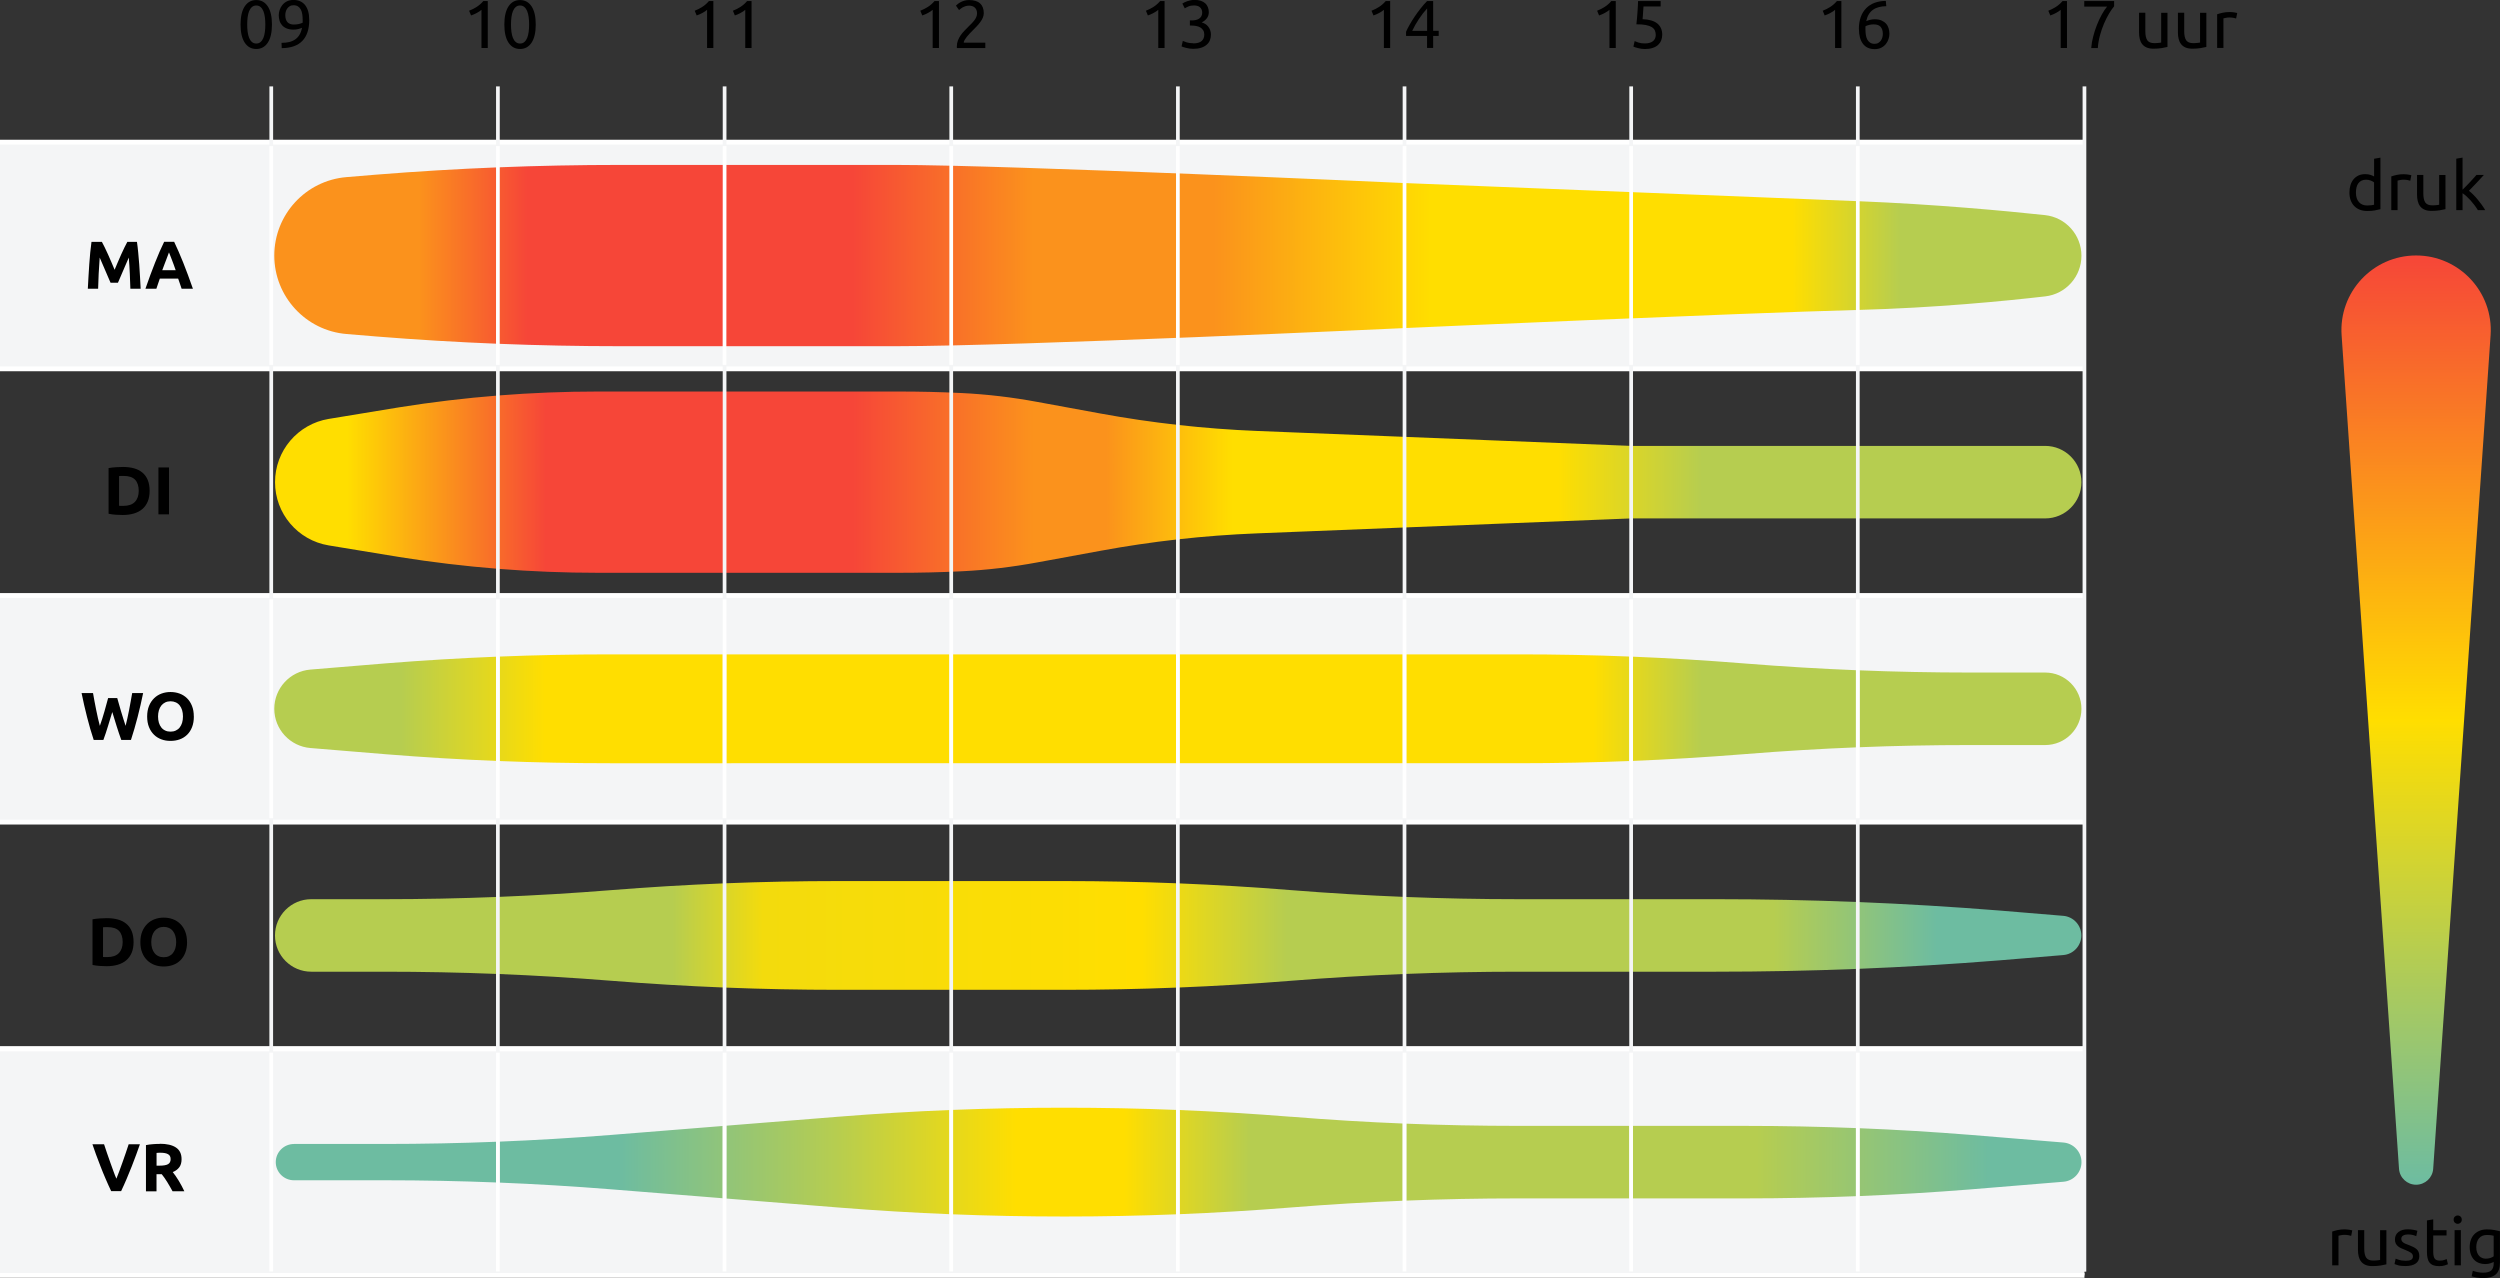 <?xml version="1.0" encoding="UTF-8"?>
<svg xmlns="http://www.w3.org/2000/svg" xmlns:xlink="http://www.w3.org/1999/xlink" id="Laag_2" data-name="Laag 2" viewBox="0 0 504.76 258.05" width="504.76" height="258.05" x="0" y="0">
  <rect x="0" y="0" width="504.76" height="258.05" fill="#333333" stroke="none"/>
  <defs>
    <style>
      .cls-1 {
        fill: #f4f5f6;
      }

      .cls-2 {
        fill: url(#Naamloos_verloop_30);
      }

      .cls-3 {
        fill: url(#Naamloos_verloop_27);
      }

      .cls-4 {
        fill: url(#Naamloos_verloop_28);
      }

      .cls-5 {
        fill: url(#Naamloos_verloop_26);
      }

      .cls-6, .cls-7 {
        stroke: #fff;
      }

      .cls-6, .cls-7, .cls-8 {
        fill: none;
        stroke-miterlimit: 10;
      }

      .cls-6, .cls-8 {
        stroke-width: .75px;
      }

      .cls-7 {
        stroke-width: .97px;
      }

      .cls-8 {
        stroke: #f4f5f6;
      }

      .cls-9 {
        fill: url(#Naamloos_verloop_206);
      }

      .cls-10 {
        fill: url(#Naamloos_verloop_102);
      }
    </style>
    <linearGradient id="Naamloos_verloop_28" data-name="Naamloos verloop 28" x1="55.53" y1="97.35" x2="420.25" y2="97.35" gradientUnits="userSpaceOnUse">
      <stop offset=".04" stop-color="#ffde00"/>
      <stop offset=".15" stop-color="#f64638"/>
      <stop offset=".32" stop-color="#f64638"/>
      <stop offset=".42" stop-color="#fb921c"/>
      <stop offset=".46" stop-color="#fb921c"/>
      <stop offset=".53" stop-color="#ffde00"/>
      <stop offset=".71" stop-color="#ffde00"/>
      <stop offset=".79" stop-color="#b6cd50"/>
    </linearGradient>
    <linearGradient id="Naamloos_verloop_27" data-name="Naamloos verloop 27" x1="487.82" y1="239.2" x2="487.82" y2="51.59" gradientUnits="userSpaceOnUse">
      <stop offset="0" stop-color="#6dbca1"/>
      <stop offset=".25" stop-color="#b6cd50"/>
      <stop offset=".5" stop-color="#ffde00"/>
      <stop offset=".75" stop-color="#fb921c"/>
      <stop offset="1" stop-color="#f64638"/>
    </linearGradient>
    <linearGradient id="Naamloos_verloop_206" data-name="Naamloos verloop 206" x1="55.68" y1="234.63" x2="420.25" y2="234.63" gradientUnits="userSpaceOnUse">
      <stop offset=".19" stop-color="#6dbca1"/>
      <stop offset=".31" stop-color="#b6cd50"/>
      <stop offset=".41" stop-color="#ffde00"/>
      <stop offset=".47" stop-color="#ffde00"/>
      <stop offset=".54" stop-color="#b6cd50"/>
      <stop offset=".82" stop-color="#b6cd50"/>
      <stop offset=".95" stop-color="#6dbca1"/>
    </linearGradient>
    <linearGradient id="Naamloos_verloop_26" data-name="Naamloos verloop 26" x1="55.38" y1="143.11" x2="420.25" y2="143.11" gradientUnits="userSpaceOnUse">
      <stop offset=".07" stop-color="#b6cd50"/>
      <stop offset=".15" stop-color="#ffde00"/>
      <stop offset=".73" stop-color="#ffde00"/>
      <stop offset=".79" stop-color="#b6cd50"/>
    </linearGradient>
    <linearGradient id="Naamloos_verloop_30" data-name="Naamloos verloop 30" x1="55.52" y1="188.87" x2="420.24" y2="188.87" gradientUnits="userSpaceOnUse">
      <stop offset=".22" stop-color="#b6cd50"/>
      <stop offset=".27" stop-color="#f3db0d"/>
      <stop offset=".48" stop-color="#ffde00"/>
      <stop offset=".56" stop-color="#b6cd50"/>
      <stop offset=".83" stop-color="#b6cd50"/>
      <stop offset=".92" stop-color="#6dbca1"/>
    </linearGradient>
    <linearGradient id="Naamloos_verloop_102" data-name="Naamloos verloop 102" x1="55.38" y1="51.59" x2="420.25" y2="51.59" gradientUnits="userSpaceOnUse">
      <stop offset=".08" stop-color="#fb921c"/>
      <stop offset=".14" stop-color="#f64638"/>
      <stop offset=".32" stop-color="#f64638"/>
      <stop offset=".42" stop-color="#fb921c"/>
      <stop offset=".52" stop-color="#fb921c"/>
      <stop offset=".64" stop-color="#ffde00"/>
      <stop offset=".84" stop-color="#ffde00"/>
      <stop offset=".9" stop-color="#b6cd50"/>
    </linearGradient>
  </defs>
  <g id="Laag_2-2" data-name="Laag 2">
    <g>
      <rect class="cls-1" y="28.7" width="420.86" height="45.76"/>
      <rect class="cls-1" y="120.23" width="420.86" height="45.76"/>
      <rect class="cls-1" y="211.75" width="420.86" height="45.76"/>
      <g>
        <path d="M20.57,48.83c.16.3.35.67.57,1.11.21.44.44.92.67,1.43.23.52.46,1.04.69,1.58.23.54.44,1.04.64,1.52.2-.47.42-.98.64-1.52.23-.54.46-1.06.69-1.58.23-.51.46-.99.67-1.43.21-.44.4-.81.57-1.11h1.94c.09.63.18,1.33.25,2.11.08.78.15,1.59.21,2.43.06.84.11,1.69.16,2.54.05.85.09,1.64.13,2.39h-2.08c-.03-.92-.06-1.92-.11-3.01-.05-1.08-.11-2.18-.21-3.28-.16.38-.35.81-.55,1.27-.2.46-.4.93-.6,1.39-.2.46-.39.91-.57,1.33-.18.42-.34.79-.47,1.09h-1.49c-.13-.3-.28-.66-.47-1.09s-.37-.87-.57-1.33c-.2-.46-.4-.93-.6-1.39-.2-.46-.38-.89-.55-1.27-.09,1.1-.16,2.2-.21,3.28-.05,1.08-.08,2.09-.11,3.01h-2.08c.04-.75.08-1.54.13-2.39.05-.85.1-1.69.16-2.54.06-.84.13-1.65.2-2.43.08-.78.16-1.48.25-2.11h2.04Z"/>
        <path d="M36.67,58.3c-.11-.33-.22-.67-.34-1.01-.12-.35-.24-.69-.36-1.04h-3.7c-.12.35-.24.69-.36,1.04-.12.35-.23.68-.34,1.01h-2.21c.36-1.02.69-1.96,1.01-2.83.32-.87.63-1.68.94-2.45.31-.77.61-1.49.9-2.18.3-.69.61-1.36.93-2.02h2.02c.31.66.62,1.33.92,2.02.3.69.61,1.41.91,2.18.31.76.62,1.58.94,2.45.32.87.66,1.81,1.02,2.83h-2.28ZM34.11,50.98c-.05.14-.12.32-.21.56-.09.24-.2.51-.31.82-.12.31-.25.65-.39,1.02s-.29.76-.44,1.17h2.71c-.15-.41-.29-.8-.42-1.18-.14-.37-.27-.72-.39-1.03-.12-.31-.23-.58-.32-.82s-.17-.42-.22-.56Z"/>
        <path d="M30.21,99.11c0,.82-.13,1.54-.38,2.15-.26.61-.62,1.12-1.09,1.52-.47.4-1.04.7-1.71.9-.67.2-1.43.3-2.27.3-.38,0-.83-.02-1.34-.05-.51-.03-1.01-.1-1.5-.2v-9.22c.49-.09,1-.15,1.54-.18s.99-.05,1.37-.05c.81,0,1.55.09,2.21.27.66.18,1.23.47,1.7.86s.84.89,1.09,1.5c.25.61.38,1.34.38,2.2ZM24.05,102.12c.1,0,.22.02.35.02.13,0,.29,0,.47,0,1.07,0,1.86-.27,2.37-.81.51-.54.77-1.28.77-2.23s-.25-1.74-.74-2.25c-.49-.51-1.27-.76-2.34-.76-.15,0-.3,0-.45,0-.16,0-.3.02-.44.03v5.99Z"/>
        <path d="M31.99,94.38h2.13v9.47h-2.13v-9.47Z"/>
        <path d="M23.67,140.94c.11.37.23.79.36,1.26.13.47.27.95.42,1.46.15.5.3,1,.46,1.5s.3.97.45,1.39c.12-.46.24-.97.36-1.52s.24-1.11.35-1.69c.11-.58.22-1.16.32-1.74s.2-1.14.3-1.67h2.21c-.32,1.58-.69,3.19-1.11,4.82-.42,1.63-.87,3.18-1.35,4.65h-1.95c-.32-.88-.63-1.79-.93-2.75-.3-.96-.6-1.92-.89-2.89-.29.97-.58,1.93-.88,2.89-.29.96-.6,1.88-.92,2.75h-1.95c-.49-1.47-.94-3.02-1.35-4.65-.42-1.63-.78-3.24-1.1-4.82h2.31c.09.54.19,1.1.3,1.67s.22,1.16.34,1.74c.12.58.24,1.15.36,1.69s.25,1.05.38,1.52c.16-.45.32-.92.48-1.42.16-.5.31-1,.45-1.5s.28-.98.4-1.45c.12-.46.24-.88.34-1.24h1.82Z"/>
        <path d="M39.14,144.66c0,.81-.12,1.52-.36,2.14-.24.62-.57,1.13-.99,1.54-.42.41-.92.73-1.5.94-.58.21-1.2.31-1.87.31s-1.26-.1-1.83-.31c-.57-.21-1.08-.52-1.5-.94-.43-.42-.77-.93-1.01-1.54-.25-.61-.37-1.33-.37-2.14s.13-1.52.38-2.14c.25-.61.6-1.13,1.03-1.55.43-.42.93-.73,1.5-.94.57-.21,1.17-.31,1.8-.31s1.26.1,1.83.31c.57.21,1.07.52,1.5.94.43.42.77.94,1.01,1.55.25.62.37,1.33.37,2.14ZM31.91,144.66c0,.46.06.88.17,1.26.11.37.28.69.49.96.21.27.48.48.79.62.31.15.67.22,1.07.22s.74-.07,1.06-.22.58-.35.79-.62c.21-.27.38-.59.49-.96.11-.37.17-.79.17-1.26s-.06-.89-.17-1.26c-.11-.38-.28-.7-.49-.97-.21-.27-.48-.48-.79-.62s-.67-.22-1.06-.22-.76.08-1.07.23c-.31.15-.57.36-.79.63-.21.27-.38.59-.49.97-.11.38-.17.79-.17,1.25Z"/>
        <path d="M26.97,190.21c0,.82-.13,1.54-.38,2.15-.26.61-.62,1.12-1.09,1.52-.47.4-1.04.7-1.71.9-.67.2-1.43.3-2.27.3-.38,0-.83-.02-1.34-.05-.51-.03-1.01-.1-1.5-.2v-9.22c.49-.09,1-.15,1.54-.18s.99-.05,1.37-.05c.81,0,1.55.09,2.21.27.66.18,1.23.47,1.7.86s.84.89,1.09,1.5c.25.61.38,1.34.38,2.2ZM20.81,193.22c.1,0,.22.02.35.02.13,0,.29,0,.47,0,1.07,0,1.86-.27,2.37-.81.51-.54.77-1.28.77-2.23s-.25-1.74-.74-2.25c-.49-.51-1.27-.76-2.34-.76-.15,0-.3,0-.45,0-.16,0-.3.02-.44.03v5.99Z"/>
        <path d="M37.77,190.21c0,.81-.12,1.52-.36,2.14-.24.62-.57,1.13-.99,1.54-.42.41-.92.73-1.5.94-.58.21-1.2.31-1.87.31s-1.26-.1-1.83-.31c-.57-.21-1.08-.52-1.5-.94-.43-.42-.77-.93-1.01-1.54-.25-.61-.37-1.33-.37-2.14s.13-1.52.38-2.14c.25-.61.6-1.13,1.03-1.55.43-.42.93-.73,1.5-.94.57-.21,1.17-.31,1.8-.31s1.26.1,1.83.31c.57.21,1.07.52,1.5.94.43.42.77.94,1.01,1.55.25.62.37,1.33.37,2.14ZM30.54,190.21c0,.46.06.88.17,1.26.11.37.28.69.49.96.21.27.48.48.79.62.31.15.67.22,1.07.22s.74-.07,1.06-.22.58-.35.79-.62c.21-.27.38-.59.49-.96.11-.37.17-.79.17-1.26s-.06-.89-.17-1.26c-.11-.38-.28-.7-.49-.97-.21-.27-.48-.48-.79-.62s-.67-.22-1.06-.22-.76.08-1.07.23c-.31.15-.57.36-.79.63-.21.27-.38.59-.49.97-.11.38-.17.79-.17,1.25Z"/>
        <path d="M22.45,240.5c-.38-.79-.75-1.62-1.12-2.48s-.72-1.7-1.04-2.54c-.33-.84-.63-1.64-.91-2.4-.28-.77-.52-1.45-.72-2.05h2.35c.18.55.37,1.14.59,1.77.22.63.44,1.26.66,1.89.23.63.44,1.23.65,1.8s.4,1.07.59,1.49c.18-.42.37-.91.58-1.49.21-.57.43-1.18.65-1.8s.45-1.26.66-1.89c.22-.63.41-1.22.59-1.77h2.27c-.21.6-.46,1.29-.73,2.05-.28.76-.58,1.57-.91,2.4-.33.84-.67,1.69-1.04,2.54s-.73,1.68-1.11,2.47h-2.03Z"/>
        <path d="M32.26,230.93c1.42,0,2.51.25,3.27.76.76.51,1.13,1.29,1.13,2.36,0,.67-.15,1.21-.46,1.62-.31.42-.74.74-1.32.98.19.24.39.51.6.81.21.3.42.62.62.96.2.33.4.68.59,1.04.19.36.37.71.53,1.06h-2.38c-.17-.31-.35-.62-.53-.94-.18-.32-.36-.63-.55-.93s-.37-.58-.56-.85c-.18-.27-.37-.51-.55-.73h-1.05v3.46h-2.13v-9.33c.46-.09.95-.16,1.44-.19.5-.04.94-.05,1.33-.05ZM32.38,232.74c-.16,0-.29,0-.42.01s-.24.02-.35.03v2.57h.6c.8,0,1.38-.1,1.72-.3.35-.2.52-.54.52-1.03s-.18-.79-.53-.99c-.35-.2-.87-.29-1.55-.29Z"/>
      </g>
      <path class="cls-4" d="M55.53,97.35h0c0-6.33,4.59-11.74,10.84-12.77l14.22-2.34c13.28-2.12,26.71-3.19,40.15-3.19h60.65c4.28,0,8.56.1,12.83.31,5.11.25,10.2.86,15.23,1.79l12.68,2.33c10.45,1.92,21.02,3.1,31.63,3.53l75.58,3.02h83.59c4.04,0,7.32,3.28,7.32,7.32h0c0,4.04-3.28,7.32-7.32,7.32h-83.59l-75.58,3.02c-10.61.42-21.18,1.6-31.63,3.53l-12.68,2.33c-5.03.93-10.12,1.54-15.23,1.79-4.27.21-8.55.31-12.83.31h-60.65c-13.45,0-26.88-1.07-40.15-3.19l-14.22-2.34c-6.25-1.03-10.84-6.43-10.84-12.77Z"/>
      <g>
        <path d="M48.57,4.95c0-1.58.28-2.81.84-3.66s1.34-1.28,2.33-1.28,1.77.43,2.33,1.28.84,2.08.84,3.66-.28,2.81-.84,3.66-1.34,1.28-2.33,1.28-1.77-.43-2.33-1.28-.84-2.08-.84-3.66ZM53.57,4.95c0-.52-.03-1.01-.09-1.48-.06-.46-.16-.87-.3-1.22-.14-.35-.33-.62-.57-.83-.24-.21-.53-.31-.87-.31s-.64.1-.87.31c-.24.21-.43.48-.57.83-.14.35-.24.75-.3,1.22-.06.46-.09.96-.09,1.48s.03,1.01.09,1.48c.06.46.16.87.3,1.22.14.35.33.62.57.83.24.21.53.31.87.31s.64-.1.87-.31c.24-.21.43-.48.57-.83.14-.35.24-.75.3-1.22.06-.46.09-.96.09-1.48Z"/>
        <path d="M62.44,4c0,1.88-.47,3.3-1.4,4.26s-2.32,1.45-4.16,1.46l-.04-1.07c.57,0,1.09-.05,1.55-.16s.86-.29,1.21-.53c.35-.24.64-.55.87-.94.23-.38.4-.85.51-1.41-.24.11-.51.2-.81.27-.3.07-.61.1-.93.1-.54,0-.99-.08-1.37-.24s-.68-.37-.92-.64c-.24-.27-.41-.58-.51-.93s-.16-.72-.16-1.1c0-.34.06-.69.18-1.05s.3-.7.54-1c.24-.3.55-.55.92-.74s.82-.29,1.33-.29.98.09,1.37.27c.4.18.73.45,1,.79.27.35.47.77.61,1.26.14.5.2,1.05.2,1.67ZM59.38,4.95c.32,0,.62-.03.9-.09.28-.06.56-.15.82-.27,0-.1.01-.2.01-.29v-.29c0-.39-.03-.77-.08-1.13-.05-.36-.15-.67-.29-.94-.14-.27-.33-.48-.57-.64-.24-.16-.54-.24-.9-.24-.3,0-.56.06-.77.19-.21.13-.38.29-.52.49-.14.2-.23.41-.29.64-.06.23-.09.46-.09.68,0,.62.15,1.09.44,1.42.3.32.74.48,1.33.48Z"/>
        <path d="M94.71,2.17c.52-.2,1.02-.46,1.52-.77s.94-.71,1.35-1.18h.9v9.47h-1.27V1.98c-.11.1-.24.21-.4.31s-.33.21-.52.31c-.19.1-.38.2-.59.29-.2.09-.4.17-.59.23l-.4-.96Z"/>
        <path d="M101.83,4.95c0-1.58.28-2.81.84-3.66s1.34-1.28,2.33-1.28,1.77.43,2.33,1.28.84,2.08.84,3.66-.28,2.81-.84,3.66-1.34,1.28-2.33,1.28-1.77-.43-2.33-1.28-.84-2.08-.84-3.66ZM106.83,4.95c0-.52-.03-1.01-.09-1.48-.06-.46-.16-.87-.3-1.22-.14-.35-.33-.62-.57-.83-.24-.21-.53-.31-.87-.31s-.64.1-.87.31c-.24.21-.43.48-.57.83-.14.35-.24.75-.3,1.22-.06.46-.09.96-.09,1.48s.03,1.01.09,1.48c.06.46.16.87.3,1.22.14.35.33.62.57.83.24.21.53.31.87.31s.64-.1.87-.31c.24-.21.43-.48.57-.83.14-.35.24-.75.3-1.22.06-.46.09-.96.09-1.48Z"/>
        <path d="M140.26,2.17c.52-.2,1.02-.46,1.52-.77s.94-.71,1.35-1.18h.9v9.47h-1.27V1.98c-.11.1-.24.21-.4.31s-.33.21-.52.31c-.19.1-.38.2-.59.29-.2.09-.4.17-.59.23l-.4-.96Z"/>
        <path d="M147.97,2.17c.52-.2,1.02-.46,1.52-.77s.94-.71,1.35-1.18h.9v9.47h-1.27V1.98c-.11.1-.24.21-.4.31s-.33.21-.52.31c-.19.1-.38.2-.59.29-.2.09-.4.17-.59.23l-.4-.96Z"/>
        <path d="M185.81,2.17c.52-.2,1.02-.46,1.52-.77s.94-.71,1.35-1.18h.9v9.47h-1.27V1.98c-.11.1-.24.21-.4.31s-.33.21-.52.31c-.19.1-.38.2-.59.29-.2.09-.4.17-.59.23l-.4-.96Z"/>
        <path d="M198.63,2.64c0,.33-.07.64-.2.95-.13.31-.31.61-.53.9-.22.3-.46.59-.74.87-.27.29-.55.57-.82.84-.16.15-.33.34-.54.55-.21.21-.4.43-.58.66-.18.23-.33.45-.46.66s-.18.39-.18.55h4.36v1.08h-5.74c0-.05-.01-.11-.01-.16v-.15c0-.43.07-.83.21-1.2.14-.37.33-.72.55-1.05.23-.33.48-.64.77-.93.28-.29.56-.57.83-.85.23-.22.44-.43.65-.65.21-.21.39-.43.55-.64.16-.21.29-.44.38-.66s.14-.47.14-.72c0-.27-.04-.5-.13-.7-.09-.19-.2-.35-.35-.48-.15-.13-.32-.22-.51-.28-.2-.06-.4-.09-.62-.09-.26,0-.51.04-.72.11-.22.07-.41.16-.59.25-.17.1-.32.2-.44.3-.12.1-.21.18-.27.24l-.63-.9c.08-.09.21-.2.37-.33.16-.13.36-.26.59-.38.23-.12.48-.22.77-.3.28-.08.59-.12.92-.12.99,0,1.74.23,2.23.69.5.46.74,1.11.74,1.95Z"/>
        <path d="M231.36,2.17c.52-.2,1.02-.46,1.52-.77s.94-.71,1.35-1.18h.9v9.47h-1.27V1.98c-.11.1-.24.21-.4.31s-.33.21-.52.31c-.19.1-.38.2-.59.29-.2.09-.4.17-.59.23l-.4-.96Z"/>
        <path d="M240.88,8.76c.81,0,1.39-.16,1.74-.48.35-.32.53-.75.53-1.29,0-.35-.07-.64-.22-.87-.15-.24-.34-.43-.57-.57-.24-.14-.51-.24-.83-.3-.31-.06-.64-.09-.96-.09h-.33v-1.04h.45c.23,0,.46-.02.7-.07.24-.05.46-.13.66-.25s.36-.28.49-.49c.13-.21.19-.46.19-.77,0-.26-.05-.47-.14-.66s-.21-.33-.36-.45-.32-.2-.52-.25c-.2-.05-.4-.08-.62-.08-.44,0-.81.06-1.11.19-.31.13-.56.26-.77.4l-.49-.97c.11-.07.25-.15.42-.24.17-.09.36-.17.57-.24.21-.07.44-.13.68-.18.24-.05.49-.08.76-.08.5,0,.93.06,1.3.18.36.12.66.3.9.52.24.22.41.49.53.79.12.31.18.64.18.99,0,.49-.14.91-.42,1.26s-.62.62-1.02.8c.25.07.48.18.71.31.23.14.43.31.59.52.17.21.31.45.41.72s.16.58.16.92c0,.41-.07.79-.21,1.14-.14.35-.36.65-.66.91-.3.26-.67.46-1.11.6-.45.15-.98.22-1.59.22-.24,0-.48-.02-.73-.05-.25-.04-.49-.08-.7-.14-.22-.05-.41-.11-.57-.16-.16-.05-.28-.1-.36-.14l.25-1.11c.15.07.41.17.77.29.36.12.8.18,1.32.18Z"/>
        <path d="M276.91,2.17c.52-.2,1.02-.46,1.52-.77s.94-.71,1.35-1.18h.9v9.47h-1.27V1.98c-.11.1-.24.21-.4.31s-.33.21-.52.31c-.19.1-.38.2-.59.29-.2.09-.4.17-.59.23l-.4-.96Z"/>
        <path d="M283.89,6.41c.17-.4.41-.87.71-1.4.3-.53.64-1.08,1.02-1.65.38-.56.78-1.12,1.22-1.67.43-.55.87-1.04,1.3-1.48h1.22v6.01h1.12v1.04h-1.12v2.42h-1.23v-2.42h-4.24v-.86ZM288.13,1.72c-.27.29-.55.62-.83.98-.28.36-.55.74-.81,1.13-.26.39-.51.79-.74,1.2-.23.41-.44.81-.62,1.2h3.01V1.72Z"/>
        <path d="M322.46,2.17c.52-.2,1.02-.46,1.52-.77s.94-.71,1.35-1.18h.9v9.47h-1.27V1.98c-.11.1-.24.21-.4.31s-.33.21-.52.31c-.19.1-.38.2-.59.29-.2.09-.4.17-.59.23l-.4-.96Z"/>
        <path d="M331.62,3.87c1.38.05,2.38.36,3.03.9.64.55.96,1.29.96,2.23,0,.42-.07.81-.21,1.16-.14.36-.36.66-.64.92-.29.26-.65.46-1.09.6-.44.15-.96.22-1.56.22-.24,0-.48-.02-.72-.05-.25-.04-.47-.08-.68-.14s-.4-.11-.56-.16c-.16-.05-.28-.1-.36-.14l.25-1.11c.15.07.41.17.76.29.35.12.78.18,1.29.18.41,0,.75-.04,1.03-.14.28-.09.5-.21.68-.37.17-.16.3-.33.38-.54s.12-.42.12-.65c0-.35-.06-.65-.18-.92-.12-.27-.33-.49-.63-.68-.3-.18-.7-.32-1.2-.42s-1.13-.14-1.9-.14c.05-.45.1-.87.13-1.26.03-.39.06-.77.09-1.15.03-.37.05-.75.07-1.11s.04-.76.05-1.17h4.56v1.08h-3.46c0,.14-.02.32-.04.55s-.04.47-.05.72c-.02.25-.04.49-.05.73-.02.24-.04.42-.05.56Z"/>
        <path d="M368.01,2.17c.52-.2,1.02-.46,1.52-.77s.94-.71,1.35-1.18h.9v9.47h-1.27V1.98c-.11.1-.24.21-.4.31s-.33.21-.52.31c-.19.1-.38.2-.59.29-.2.09-.4.17-.59.23l-.4-.96Z"/>
        <path d="M375.31,5.89c0-.92.13-1.73.38-2.44.25-.71.62-1.3,1.09-1.78.47-.48,1.04-.85,1.71-1.1.67-.25,1.42-.38,2.26-.39l.1,1.07c-.54,0-1.03.07-1.47.18s-.84.28-1.18.52c-.35.24-.64.54-.87.92-.24.38-.41.85-.53,1.4.24-.11.5-.2.8-.27.3-.07.6-.11.92-.11.54,0,.99.08,1.37.25s.68.38.92.65c.24.27.41.58.51.93s.16.72.16,1.1c0,.35-.06.7-.18,1.07s-.3.7-.54,1c-.24.3-.55.55-.92.74s-.82.29-1.33.29c-1.04,0-1.83-.36-2.37-1.07-.54-.71-.81-1.69-.81-2.94ZM378.37,4.92c-.32,0-.61.03-.89.09-.27.06-.55.15-.82.27,0,.1-.02.2-.02.31,0,.1,0,.21,0,.31,0,.4.03.78.08,1.13.05.36.15.67.29.94.14.27.33.48.57.64.24.16.54.24.9.24.3,0,.56-.06.77-.19.21-.13.38-.29.52-.49.14-.2.23-.42.29-.65.06-.23.09-.46.09-.68,0-.62-.15-1.09-.44-1.42-.3-.33-.74-.49-1.33-.49Z"/>
        <path d="M413.56,2.17c.52-.2,1.02-.46,1.52-.77s.94-.71,1.35-1.18h.9v9.47h-1.27V1.98c-.11.1-.24.21-.4.31s-.33.21-.52.31c-.19.1-.38.2-.59.29-.2.09-.4.17-.59.23l-.4-.96Z"/>
        <path d="M422.23,9.69c.05-.73.18-1.5.39-2.3.2-.81.46-1.59.76-2.35.3-.76.63-1.47.99-2.12.36-.65.71-1.18,1.06-1.59h-4.61V.22h6.03v1.05c-.3.35-.63.82-1,1.43-.36.61-.71,1.29-1.03,2.04-.32.75-.6,1.55-.83,2.41-.23.85-.38,1.7-.43,2.55h-1.33Z"/>
        <path d="M437.61,9.48c-.29.07-.68.15-1.15.23s-1.03.12-1.66.12c-.55,0-1.01-.08-1.38-.24-.37-.16-.67-.38-.9-.68-.23-.29-.39-.63-.49-1.03-.1-.4-.15-.84-.15-1.32v-3.99h1.27v3.72c0,.87.14,1.48.41,1.86.27.37.73.56,1.38.56.14,0,.28,0,.42-.01.15,0,.28-.02.41-.03.13-.01.24-.03.35-.04.1-.01.18-.03.23-.05V2.58h1.27v6.9Z"/>
        <path d="M445.46,9.48c-.29.07-.68.15-1.15.23s-1.03.12-1.66.12c-.55,0-1.01-.08-1.38-.24-.37-.16-.67-.38-.9-.68-.23-.29-.39-.63-.49-1.03-.1-.4-.15-.84-.15-1.32v-3.99h1.27v3.72c0,.87.14,1.48.41,1.86.27.37.73.56,1.38.56.14,0,.28,0,.42-.01.15,0,.28-.02.41-.03.13-.01.24-.03.35-.04.1-.01.18-.03.23-.05V2.58h1.27v6.9Z"/>
        <path d="M450.27,2.43c.11,0,.23,0,.38.02.14.01.28.03.42.05.14.02.26.04.38.07.11.02.2.04.25.06l-.22,1.11c-.1-.04-.27-.08-.5-.13-.23-.05-.53-.08-.9-.08-.24,0-.47.03-.7.08-.23.05-.38.08-.46.1v5.97h-1.27V2.88c.3-.11.67-.21,1.12-.31.45-.1.95-.14,1.5-.14Z"/>
      </g>
      <g>
        <path d="M479.35,32.05l1.27-.22v10.4c-.29.08-.67.16-1.12.25s-.98.12-1.57.12c-.55,0-1.04-.09-1.48-.26-.44-.17-.81-.42-1.12-.74-.31-.32-.55-.71-.72-1.17-.17-.46-.25-.98-.25-1.55s.07-1.05.21-1.5c.14-.46.35-.85.62-1.18.27-.33.61-.58,1-.77.4-.18.85-.27,1.36-.27.41,0,.77.05,1.09.16.31.11.55.21.7.31v-3.59ZM479.35,36.83c-.16-.13-.38-.25-.67-.37-.29-.12-.61-.18-.96-.18-.36,0-.68.07-.94.2-.26.13-.47.31-.64.55s-.28.51-.36.83c-.07.32-.11.66-.11,1.03,0,.83.21,1.47.61,1.92s.96.68,1.64.68c.35,0,.64-.02.87-.05.23-.03.41-.07.54-.1v-4.5Z"/>
        <path d="M485.43,35.18c.11,0,.23,0,.38.02.14.01.28.03.42.05.14.02.26.04.38.07.11.02.2.04.25.06l-.22,1.11c-.1-.04-.27-.08-.5-.13-.23-.05-.53-.08-.9-.08-.24,0-.47.03-.7.08-.23.05-.38.08-.46.1v5.97h-1.27v-6.81c.3-.11.67-.21,1.12-.31.45-.1.95-.14,1.5-.14Z"/>
        <path d="M493.74,42.23c-.29.07-.68.15-1.15.23s-1.03.12-1.66.12c-.55,0-1.01-.08-1.38-.24-.37-.16-.67-.38-.9-.68-.23-.29-.39-.63-.49-1.03-.1-.4-.15-.84-.15-1.32v-3.99h1.27v3.72c0,.87.14,1.48.41,1.86.27.37.73.56,1.38.56.14,0,.28,0,.42-.01.15,0,.28-.02.41-.03.13-.01.24-.03.35-.04.1-.01.18-.03.23-.05v-6h1.27v6.9Z"/>
        <path d="M498.5,38.53c.27.21.56.47.87.78.31.31.61.64.9,1,.3.36.58.72.84,1.09.26.37.49.71.67,1.03h-1.49c-.19-.32-.41-.64-.66-.98-.25-.33-.51-.65-.79-.96-.27-.3-.55-.58-.83-.84-.28-.25-.55-.47-.81-.64v3.42h-1.27v-10.39l1.27-.22v6.48c.22-.22.46-.46.72-.72.26-.26.52-.53.78-.81s.5-.54.72-.79c.23-.25.42-.47.59-.66h1.49c-.21.23-.44.48-.68.75-.25.27-.5.55-.77.83-.26.28-.53.56-.8.83-.27.28-.52.54-.76.79Z"/>
      </g>
      <g>
        <path d="M473.5,248.22c.11,0,.23,0,.38.02.14.01.28.03.42.05.14.02.26.04.38.07.11.02.2.04.25.06l-.22,1.11c-.1-.04-.27-.08-.5-.13-.23-.05-.53-.08-.9-.08-.24,0-.47.03-.7.08-.23.05-.38.08-.46.1v5.97h-1.27v-6.81c.3-.11.67-.21,1.12-.31.45-.1.95-.14,1.5-.14Z"/>
        <path d="M481.81,255.28c-.29.07-.68.15-1.15.23s-1.03.12-1.66.12c-.55,0-1.01-.08-1.38-.24-.37-.16-.67-.38-.9-.68-.23-.29-.39-.63-.49-1.03-.1-.4-.15-.84-.15-1.32v-3.99h1.27v3.72c0,.87.14,1.48.41,1.86.27.37.73.56,1.38.56.14,0,.28,0,.42-.01.15,0,.28-.02.41-.03.13-.01.24-.03.35-.04.1-.01.18-.03.23-.05v-6h1.27v6.9Z"/>
        <path d="M485.65,254.56c.52,0,.9-.07,1.15-.2.25-.14.38-.36.38-.66s-.12-.56-.37-.74c-.25-.18-.65-.39-1.22-.61-.27-.11-.54-.22-.79-.33-.25-.11-.47-.25-.65-.4-.18-.16-.33-.34-.44-.56-.11-.22-.16-.49-.16-.81,0-.63.23-1.13.7-1.5.46-.37,1.1-.55,1.9-.55.2,0,.4.01.6.03.2.02.39.05.56.08.17.03.33.07.46.1.13.04.23.07.31.09l-.23,1.09c-.14-.07-.35-.15-.64-.23s-.64-.12-1.05-.12c-.36,0-.67.07-.93.21s-.4.36-.4.66c0,.15.03.29.09.41.06.12.15.23.27.32.12.1.28.18.46.27.18.08.4.17.66.26.34.13.64.25.9.38s.49.27.68.43c.19.16.33.36.43.59.1.23.15.52.15.85,0,.66-.24,1.15-.73,1.49s-1.18.51-2.08.51c-.63,0-1.12-.05-1.48-.16-.36-.1-.6-.18-.72-.24l.23-1.09c.15.05.38.14.7.25.32.11.74.16,1.27.16Z"/>
        <path d="M491.28,248.38h2.69v1.07h-2.69v3.28c0,.36.03.65.08.88s.14.42.25.55.25.23.41.28c.16.05.36.08.57.08.38,0,.69-.04.92-.13.23-.09.39-.15.49-.18l.25,1.05c-.13.06-.35.14-.67.24-.32.1-.68.14-1.09.14-.48,0-.88-.06-1.2-.18-.31-.12-.57-.31-.76-.55s-.33-.55-.4-.91c-.08-.36-.12-.78-.12-1.25v-6.34l1.27-.22v2.2Z"/>
        <path d="M496.22,247.09c-.23,0-.42-.08-.58-.23-.16-.15-.24-.35-.24-.61s.08-.46.24-.61c.16-.15.35-.23.58-.23s.42.08.58.23.24.35.24.61-.08.46-.24.61-.35.23-.58.23ZM496.86,255.48h-1.27v-7.11h1.27v7.11Z"/>
        <path d="M503.5,254.77c-.11.07-.32.17-.64.28-.31.11-.68.17-1.1.17s-.83-.07-1.21-.21c-.38-.14-.71-.35-.99-.63-.28-.29-.51-.64-.67-1.07-.16-.43-.25-.94-.25-1.53,0-.52.08-1,.23-1.43.15-.43.38-.81.68-1.12.3-.31.66-.56,1.09-.74.43-.18.91-.27,1.45-.27.59,0,1.11.04,1.55.13.44.09.81.17,1.11.24v6.34c0,1.09-.28,1.89-.85,2.38-.56.49-1.42.74-2.57.74-.45,0-.87-.04-1.26-.11-.4-.07-.74-.16-1.03-.26l.23-1.11c.26.1.57.19.94.27.37.08.75.12,1.15.12.76,0,1.3-.15,1.63-.45.33-.3.5-.78.5-1.43v-.3ZM503.48,249.5c-.13-.04-.3-.07-.51-.1-.21-.03-.5-.05-.87-.05-.68,0-1.21.22-1.58.67s-.55,1.04-.55,1.78c0,.41.05.76.16,1.05.1.29.25.53.42.72.18.19.38.33.61.42.23.09.47.14.72.14.34,0,.65-.05.93-.14.28-.1.51-.21.67-.33v-4.15Z"/>
      </g>
      <line class="cls-7" y1="28.7" x2="420.86" y2="28.7"/>
      <line class="cls-7" y1="74.47" x2="420.86" y2="74.47"/>
      <line class="cls-7" y1="120.23" x2="420.86" y2="120.23"/>
      <line class="cls-7" y1="165.99" x2="420.86" y2="165.99"/>
      <line class="cls-7" y1="211.75" x2="420.86" y2="211.75"/>
      <line class="cls-7" y1="257.51" x2="420.86" y2="257.51"/>
      <line class="cls-7" y1="211.75" x2="420.86" y2="211.75"/>
      <path class="cls-3" d="M487.82,239.2h0c-1.82,0-3.33-1.41-3.45-3.22l-11.59-168.29c-.6-8.71,6.31-16.11,15.04-16.11h0c8.73,0,15.64,7.4,15.04,16.11l-11.59,168.29c-.12,1.81-1.63,3.22-3.45,3.22Z"/>
      <path class="cls-9" d="M59.35,230.97h18.31c15.24,0,30.48-.61,45.67-1.82l45.93-3.68c15.19-1.22,30.43-1.82,45.67-1.82h0c15.25,0,30.5.61,45.7,1.83h.13c15.2,1.23,30.45,1.84,45.7,1.84h45.78c15.23,0,30.46.61,45.65,1.82l18.72,1.54c2.06.17,3.65,1.89,3.65,3.96h0c0,2.07-1.59,3.79-3.65,3.96l-18.72,1.54c-15.19,1.21-30.41,1.82-45.65,1.82h-45.82c-15.22,0-30.43.61-45.6,1.82l-.24.02c-15.17,1.21-30.38,1.82-45.6,1.82h-.08c-15.23,0-30.45-.61-45.63-1.82l-45.97-3.68c-15.18-1.21-30.4-1.82-45.63-1.82h-18.33c-2.02,0-3.66-1.64-3.66-3.66h0c0-2.02,1.64-3.66,3.66-3.66Z"/>
      <path class="cls-5" d="M55.38,143.11c0-4.14,3.17-7.58,7.3-7.92l15.28-1.26c15.04-1.2,30.13-1.81,45.22-1.81h183.51c15.09,0,30.17.6,45.21,1.81l.63.05c15.04,1.2,30.12,1.81,45.21,1.81h15.19c4.04,0,7.32,3.28,7.32,7.32h0c0,4.04-3.28,7.32-7.32,7.32h-15.19c-15.09,0-30.17.6-45.21,1.81l-.63.05c-15.04,1.2-30.12,1.81-45.21,1.81H123.18c-15.09,0-30.18-.6-45.22-1.81l-15.28-1.26c-4.12-.34-7.3-3.78-7.3-7.92h0Z"/>
      <line class="cls-8" x1="54.76" y1="256.76" x2="54.77" y2="17.44"/>
      <path class="cls-2" d="M123.4,179.72h.01c15.25-1.22,30.53-1.83,45.83-1.83h45.61c15.3,0,30.59.61,45.83,1.83h0c15.25,1.22,30.54,1.83,45.83,1.83h39.86c19.13,0,38.25.76,57.32,2.29l12.89,1.07c2.06.17,3.65,1.89,3.65,3.96h0c0,2.07-1.59,3.79-3.65,3.96l-12.89,1.07c-19.07,1.53-38.19,2.29-57.32,2.29h-39.86c-15.3,0-30.59.61-45.83,1.83h0c-15.25,1.22-30.54,1.83-45.83,1.83h-45.61c-15.29,0-30.58-.61-45.83-1.83h-.01c-15.25-1.22-30.53-1.83-45.83-1.83h-14.73c-4.04,0-7.32-3.28-7.32-7.32h0c0-4.04,3.28-7.32,7.32-7.32h14.73c15.29,0,30.58-.61,45.83-1.83Z"/>
      <line class="cls-8" x1="100.52" y1="256.76" x2="100.53" y2="17.44"/>
      <line class="cls-8" x1="146.28" y1="256.76" x2="146.3" y2="17.44"/>
      <line class="cls-8" x1="192.05" y1="256.76" x2="192.06" y2="17.44"/>
      <line class="cls-8" x1="237.81" y1="256.76" x2="237.82" y2="17.44"/>
      <line class="cls-8" x1="283.57" y1="256.76" x2="283.58" y2="17.44"/>
      <line class="cls-8" x1="329.33" y1="256.76" x2="329.34" y2="17.44"/>
      <line class="cls-8" x1="375.09" y1="256.76" x2="375.1" y2="17.44"/>
      <line class="cls-8" x1="420.85" y1="256.76" x2="420.86" y2="17.44"/>
      <g>
        <line class="cls-6" x1="54.76" y1="73.67" x2="54.77" y2="29.49"/>
        <path class="cls-10" d="M55.38,51.59c0,8.27,6.35,15.17,14.59,15.85l6.03.5c16.35,1.31,32.74,1.96,49.14,1.96h55.78c24.4,0,102.65-3.66,102.65-3.66,0,0,67.14-3.01,91.53-3.66,15.59-.41,29.7-1.8,37.85-2.74,4.17-.48,7.3-4.01,7.3-8.2h0c0-4.22-3.17-7.76-7.37-8.21-8.16-.87-22.24-2.19-37.78-2.81-24.37-.97-91.53-3.66-91.53-3.66,0,0-80.1-3.66-102.65-3.66h-55.78c-16.4,0-32.79.65-49.14,1.96l-6.03.5c-8.25.68-14.59,7.57-14.59,15.85h0Z"/>
        <line class="cls-6" x1="100.52" y1="73.67" x2="100.53" y2="29.49"/>
        <line class="cls-6" x1="146.28" y1="73.67" x2="146.3" y2="29.49"/>
        <line class="cls-6" x1="192.05" y1="73.67" x2="192.06" y2="29.49"/>
        <line class="cls-6" x1="237.81" y1="73.67" x2="237.82" y2="29.49"/>
        <line class="cls-6" x1="283.57" y1="73.67" x2="283.58" y2="29.49"/>
        <line class="cls-6" x1="329.33" y1="73.67" x2="329.34" y2="29.49"/>
        <line class="cls-6" x1="375.09" y1="73.67" x2="375.1" y2="29.49"/>
      </g>
      <g>
        <line class="cls-6" x1="54.76" y1="165.2" x2="54.77" y2="121.02"/>
        <line class="cls-6" x1="100.52" y1="165.2" x2="100.53" y2="121.02"/>
        <line class="cls-6" x1="146.28" y1="165.2" x2="146.3" y2="121.02"/>
        <line class="cls-6" x1="192.05" y1="165.2" x2="192.06" y2="121.02"/>
        <line class="cls-6" x1="237.81" y1="165.2" x2="237.82" y2="121.02"/>
        <line class="cls-6" x1="283.57" y1="165.2" x2="283.58" y2="121.02"/>
        <line class="cls-6" x1="329.33" y1="165.2" x2="329.34" y2="121.02"/>
        <line class="cls-6" x1="375.09" y1="165.2" x2="375.1" y2="121.02"/>
      </g>
      <g>
        <line class="cls-6" x1="54.76" y1="256.72" x2="54.77" y2="212.54"/>
        <line class="cls-6" x1="100.52" y1="256.72" x2="100.53" y2="212.54"/>
        <line class="cls-6" x1="146.28" y1="256.72" x2="146.3" y2="212.54"/>
        <line class="cls-6" x1="192.05" y1="256.72" x2="192.06" y2="212.54"/>
        <line class="cls-6" x1="237.81" y1="256.72" x2="237.82" y2="212.54"/>
        <line class="cls-6" x1="283.57" y1="256.72" x2="283.58" y2="212.54"/>
        <line class="cls-6" x1="329.33" y1="256.72" x2="329.34" y2="212.54"/>
        <line class="cls-6" x1="375.09" y1="256.72" x2="375.1" y2="212.54"/>
      </g>
    </g>
  </g>
</svg>
